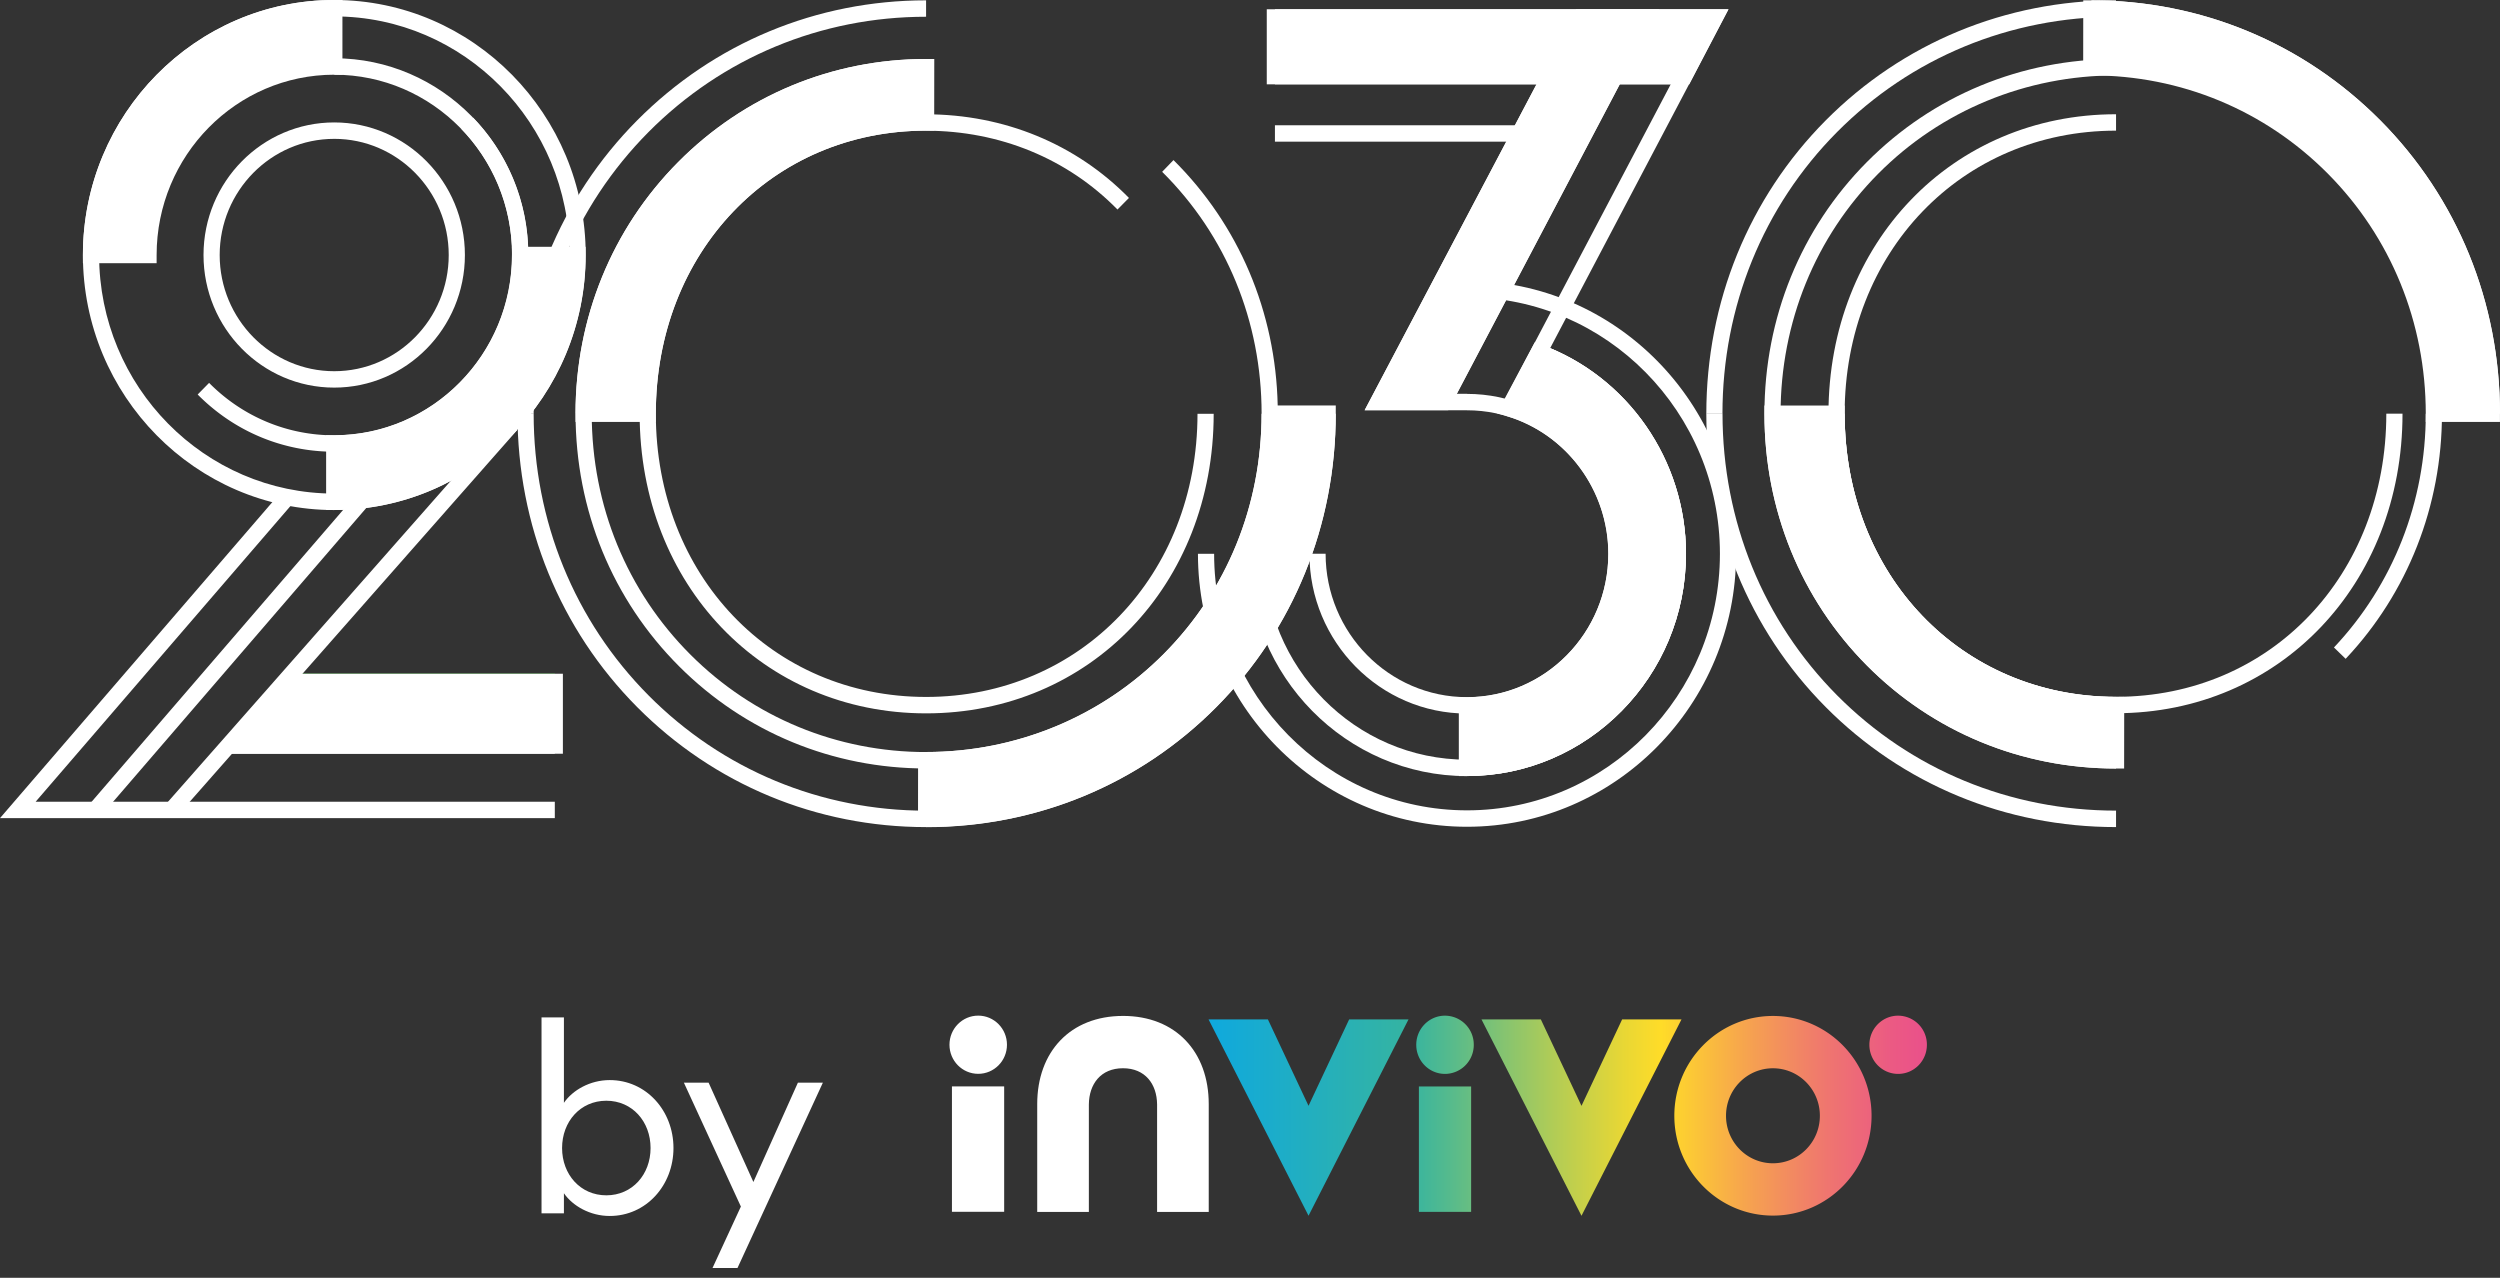 <svg viewBox="0 0 180 92" fill="none" xmlns="http://www.w3.org/2000/svg"><rect x="0" y="0" width="180" height="92" fill="#333333" stroke="none"/><path d="M105.627 55.88c-8.698 0-15.771-7.18-15.771-16h1.165c0 8.172 6.554 14.818 14.606 14.818v1.182z" fill="#fff"/><path d="M66.685 55.33c-6.714 0-13.022-2.6-17.76-7.325-4.826-4.812-7.485-11.282-7.485-18.218h1.165c0 6.616 2.533 12.785 7.136 17.374 4.52 4.505 10.54 6.987 16.944 6.987s12.583-2.512 17.113-7.071c4.537-4.57 7.037-10.708 7.037-17.29H92c0 6.9-2.62 13.336-7.38 18.127-4.75 4.782-11.118 7.416-17.935 7.416z" fill="#fff"/><path d="M42.599 29.79h-1.165c0-6.888 2.626-13.324 7.396-18.126 4.75-4.782 11.088-7.416 17.85-7.416V5.43c-6.452 0-12.5 2.512-17.031 7.071-4.547 4.58-7.054 10.719-7.054 17.29h.004zm24.075 29.761V58.37c7.633 0 14.763-2.948 20.08-8.297 5.322-5.359 8.254-12.562 8.254-20.285h1.166c0 8.04-3.053 15.54-8.599 21.126-5.535 5.572-12.955 8.642-20.898 8.642l-.003-.004z" fill="#fff"/><path d="M66.68 51.362c-11.757 0-20.625-9.273-20.625-21.568 0-12.295 8.868-21.568 20.625-21.568v1.181c-11.095 0-19.46 8.764-19.46 20.387 0 11.623 8.365 20.386 19.46 20.386s19.54-8.763 19.54-20.386h1.165c0 12.295-8.901 21.568-20.705 21.568zm85.672 8.188c-7.943 0-15.366-3.069-20.898-8.64-5.546-5.583-8.599-13.086-8.599-21.127h1.166c0 7.723 2.932 14.926 8.255 20.285 5.316 5.35 12.446 8.297 20.079 8.297v1.182l-.003.004z" fill="#fff"/><path d="M124.021 29.792h-1.166c0-8.04 3.053-15.54 8.599-21.126 5.535-5.572 12.955-8.642 20.898-8.642v1.182c-7.633 0-14.763 2.948-20.079 8.297-5.323 5.36-8.256 12.563-8.256 20.285l.004.004z" fill="#fff"/><path d="M152.355 51.362c-11.803 0-20.705-9.273-20.705-21.568 0-12.295 8.902-21.568 20.705-21.568v1.181c-11.141 0-19.54 8.764-19.54 20.387 0 11.623 8.402 20.386 19.54 20.386v1.182zM109.431 9.02H91.795v1.182h17.636V9.021zm11.854-4.132h-29.49V6.07h29.49V4.888z" fill="#fff"/><path d="M109.368 29.33l-1.029-.557 14.174-26.924H91.795V.667h32.659L109.368 29.33z" fill="#fff"/><path d="M105.629 29.537h-7.377L113.311.98l1.026.558-14.141 26.816h5.433v1.181z" fill="#fff"/><path d="M117.982.97l-14.63 27.797 1.027.556 14.63-27.795-1.027-.557zm-12.358 50.406c-6.255 0-11.345-5.163-11.345-11.508h1.165c0 5.693 4.567 10.326 10.18 10.326 5.612 0 10.179-4.633 10.179-10.326 0-5.694-4.567-10.327-10.179-10.327V28.36c6.255 0 11.344 5.164 11.344 11.509 0 6.345-5.089 11.508-11.344 11.508z" fill="#fff"/><path d="M105.621 55.869v-1.182c8.056 0 14.607-6.65 14.607-14.818 0-6.244-3.892-11.85-9.68-13.953l.392-1.111c6.252 2.272 10.453 8.327 10.453 15.067 0 8.824-7.077 16-15.772 16v-.003z" fill="#fff"/><path d="M105.625 59.527c-10.682 0-19.373-8.817-19.373-19.654h1.165c0 10.185 8.169 18.472 18.208 18.472 10.04 0 18.209-8.287 18.209-18.472 0-10.184-8.169-18.471-18.209-18.471V20.22c10.683 0 19.374 8.817 19.374 19.653 0 10.837-8.691 19.654-19.374 19.654zm-38.947.024c-7.88 0-15.266-3.07-20.802-8.641-5.559-5.596-8.618-13.1-8.618-21.123h1.165c0 7.71 2.94 14.913 8.275 20.285 5.316 5.353 12.41 8.297 19.98 8.297v1.182z" fill="#fff"/><path d="M38.423 29.792h-1.165c0-8.027 3.062-15.53 8.618-21.126C51.412 3.094 58.798.024 66.678.024v1.182c-7.57 0-14.664 2.948-19.98 8.297-5.336 5.373-8.275 12.576-8.275 20.285v.004z" fill="#fff"/><path d="M39.955 48.508H20.53v1.182h19.424v-1.182z" fill="#38D430"/><path d="M36.372 30.174L11.92 57.928l.869.787L37.24 30.962l-.869-.788z" fill="#fff"/><path d="M39.946 53.086H16.238v1.182h23.708v-1.182z" fill="#fff"/><path d="M39.945 58.905H0l20.259-23.507.875.78L2.566 57.724h37.38v1.182zM24.063 27.908c-5.19 0-9.41-4.282-9.41-9.546 0-5.265 4.22-9.547 9.41-9.547s9.41 4.282 9.41 9.547c0 5.265-4.22 9.546-9.41 9.546zm0-17.91c-4.547 0-8.246 3.751-8.246 8.364 0 4.613 3.699 8.365 8.246 8.365 4.547 0 8.245-3.752 8.245-8.365s-3.698-8.365-8.245-8.365z" fill="#fff"/><path d="M24.076 32.525c-3.715 0-7.21-1.462-9.844-4.12l.823-.837c2.413 2.435 5.619 3.775 9.02 3.775 7.054 0 12.796-5.821 12.796-12.98 0-3.408-1.291-6.63-3.638-9.067l.832-.824a14.193 14.193 0 013.972 9.89c0 7.808-6.262 14.163-13.961 14.163z" fill="#fff"/><path d="M24.072 36.724v-1.182c9.338 0 16.934-7.706 16.934-17.178 0-9.473-7.593-17.182-16.934-17.182V0c9.98 0 18.099 8.236 18.099 18.36 0 10.124-8.119 18.36-18.099 18.36v.004zm-.002 0c-9.98 0-18.1-8.236-18.1-18.36C5.97 8.24 14.09 0 24.07 0v1.182c-9.338 0-16.934 7.706-16.934 17.178 0 9.472 7.596 17.178 16.933 17.178v1.186zM180 29.792h-1.165c0-7.71-2.94-14.913-8.276-20.285-5.316-5.35-12.409-8.297-19.979-8.297V.024c7.879 0 15.266 3.07 20.802 8.642C176.941 14.26 180 21.765 180 29.792z" fill="#fff"/><path d="M152.354 55.334c-6.814 0-13.185-2.634-17.935-7.416-4.76-4.792-7.38-11.228-7.38-18.127 0-6.9 2.62-13.335 7.38-18.127 4.75-4.782 11.118-7.416 17.935-7.416 6.818 0 13.099 2.634 17.849 7.416 4.771 4.802 7.397 11.241 7.397 18.127h-1.165c0-6.572-2.503-12.71-7.054-17.29-4.53-4.559-10.579-7.071-17.03-7.071-6.451 0-12.583 2.512-17.113 7.071-4.537 4.57-7.037 10.708-7.037 17.29 0 6.582 2.5 12.72 7.037 17.29 4.53 4.558 10.609 7.07 17.113 7.07v1.183h.003z" fill="#fff"/><path d="M168.887 47.435l-.842-.817c4.264-4.526 6.611-10.503 6.611-16.83h1.165c0 6.635-2.463 12.902-6.934 17.647z" fill="#fff"/><path d="M152.355 51.352c-11.803 0-20.705-9.273-20.705-21.569h1.165c0 11.62 8.402 20.387 19.54 20.387 11.139 0 19.46-8.764 19.46-20.387h1.166c0 12.295-8.868 21.569-20.626 21.569zM25.833 35.404L6.42 57.932l.877.777L26.71 36.181l-.877-.777zm12.2-17.045h-1.165c0-7.156-5.739-12.98-12.796-12.98V4.195c7.696 0 13.961 6.352 13.961 14.163zM113.48.667L98.258 29.533h6.012L119.469.667h-5.989zm57.899 7.999C165.843 3.094 158.457.024 150.577.024h-.582l-.007 5.403h.583c6.451 0 12.499 2.513 17.03 7.072 4.547 4.579 7.054 10.718 7.054 17.29v.59h5.342v-.59c0-8.027-3.062-15.528-8.618-21.126v.003z" fill="#fff"/><path d="M91.207.667V6.07h30.422l2.816-5.403H91.207zm19.767 24.153l-.473-.172-2.723 5.106.692.206c4.315 1.277 7.327 5.353 7.327 9.918 0 5.694-4.567 10.327-10.179 10.327h-.583v5.673h.583c8.698 0 15.771-7.18 15.771-16 0-6.723-4.187-12.771-10.415-15.054v-.003zm41.384 25.356c-11.142 0-19.54-8.763-19.54-20.386v-.59h-5.779v.59c0 6.9 2.62 13.336 7.38 18.127 4.75 4.782 11.118 7.416 17.935 7.416h.583l.007-5.157h-.586zM66.685 4.248c-6.76 0-13.099 2.634-17.849 7.416-4.77 4.802-7.396 11.241-7.396 18.127v.59h5.778v-.59c0-11.62 8.365-20.386 19.46-20.386h.583l.007-5.157h-.583zm25.309 24.946c-.147-6.743-2.796-12.997-7.503-17.668l-.816.845c4.617 4.579 7.16 10.765 7.16 17.41 0 6.647-2.5 12.722-7.037 17.29-4.53 4.56-10.609 7.072-17.113 7.072h-.583l-.006 5.403h.582c7.943 0 15.366-3.07 20.898-8.642 5.546-5.582 8.599-13.085 8.599-21.122v-.591h-4.188l.007.003z" fill="#fff"/><path d="M80.458 15.086c-3.581-3.658-8.478-5.674-13.784-5.674V8.23c5.619 0 10.805 2.138 14.61 6.021l-.826.835zM20.522 48.508v.59l-3.731 3.989h-.553v1.182h24.29v-5.761H20.522zM24.07 0c-9.98 0-18.1 8.236-18.1 18.36v.591h5.307v-.59c0-7.156 5.739-12.982 12.796-12.982h.582V0h-.586zm12.789 17.764v.59c0 7.156-5.739 12.981-12.796 12.981h-.582v5.383h.582c9.98 0 18.099-8.236 18.099-18.36v-.591h-5.306l.003-.003zm68.762 38.105v-1.182c8.056 0 14.607-6.65 14.607-14.818 0-6.244-3.892-11.85-9.68-13.953l.392-1.111c6.252 2.272 10.453 8.327 10.453 15.067 0 8.824-7.077 16-15.772 16v-.003zM80.855 73.147c-3.795 0-6.175 2.584-6.175 6.344v7.767h3.718v-7.733c.013-1.48.862-2.611 2.457-2.611 1.594 0 2.443 1.132 2.456 2.61v7.734h3.718V79.49c0-3.757-2.376-6.344-6.174-6.344zm-10.423 4.169c1.143 0 2.07-.938 2.07-2.095 0-1.158-.927-2.096-2.07-2.096-1.144 0-2.07.938-2.07 2.096 0 1.157.926 2.095 2.07 2.095zm-1.892.904h3.76v9.03h-3.76v-9.03z" fill="#fff"/><path d="M102.16 87.254h3.761v-9.03h-3.761v9.03zm-7.946-7.636l-2.926-6.223h-4.274l7.2 14.138 7.2-14.138H97.14l-2.926 6.224zm9.826-6.49c-1.141 0-2.07.938-2.07 2.097s.925 2.096 2.07 2.096a2.081 2.081 0 002.071-2.096 2.08 2.08 0 00-2.071-2.096zm12.753.27l-2.926 6.224-2.926-6.224h-4.274l7.2 14.139 7.2-14.139h-4.274zm19.873-.27c-1.142 0-2.071.938-2.071 2.097s.926 2.096 2.071 2.096 2.07-.937 2.07-2.096a2.08 2.08 0 00-2.07-2.096zm-9.015.021c-3.921 0-7.1 3.218-7.1 7.187 0 3.97 3.179 7.187 7.1 7.187 3.922 0 7.101-3.218 7.101-7.187 0-3.969-3.179-7.187-7.101-7.187zm0 10.607c-1.867 0-3.378-1.53-3.378-3.42s1.511-3.42 3.378-3.42c1.868 0 3.379 1.53 3.379 3.42s-1.511 3.42-3.379 3.42z" fill="url(#paint0_linear_808_21988)"/><path d="M43.9 87.55c2.622 0 4.59-2.202 4.59-4.892 0-2.69-1.968-4.892-4.59-4.892-1.425 0-2.68.734-3.298 1.637v-6.152H38.99v14.11h1.612v-1.448c.618.903 1.873 1.637 3.297 1.637zm-.244-1.487c-1.874 0-3.186-1.505-3.186-3.405s1.312-3.405 3.186-3.405c1.873 0 3.185 1.505 3.185 3.405s-1.312 3.405-3.185 3.405zm9.444 5.231l6.146-13.34h-1.798l-3.204 7.15-3.223-7.15h-1.78l4.103 8.918-2.042 4.422h1.799z" fill="#fff"/><defs><linearGradient id="paint0_linear_808_21988" x1="87.014" y1="80.329" x2="138.733" y2="80.329" gradientUnits="userSpaceOnUse"><stop offset="0" stop-color="#0FA9DE"/><stop offset=".28" stop-color="#35B4A1"/><stop offset=".34" stop-color="#58BB8B"/><stop offset=".48" stop-color="#B1CC56"/><stop offset=".58" stop-color="#E9D734"/><stop offset=".63" stop-color="#FFDC28"/><stop offset=".75" stop-color="#F6A34F"/><stop offset=".86" stop-color="#EF766F"/><stop offset=".95" stop-color="#EB5A83"/><stop offset="1" stop-color="#EA508B"/></linearGradient></defs></svg>